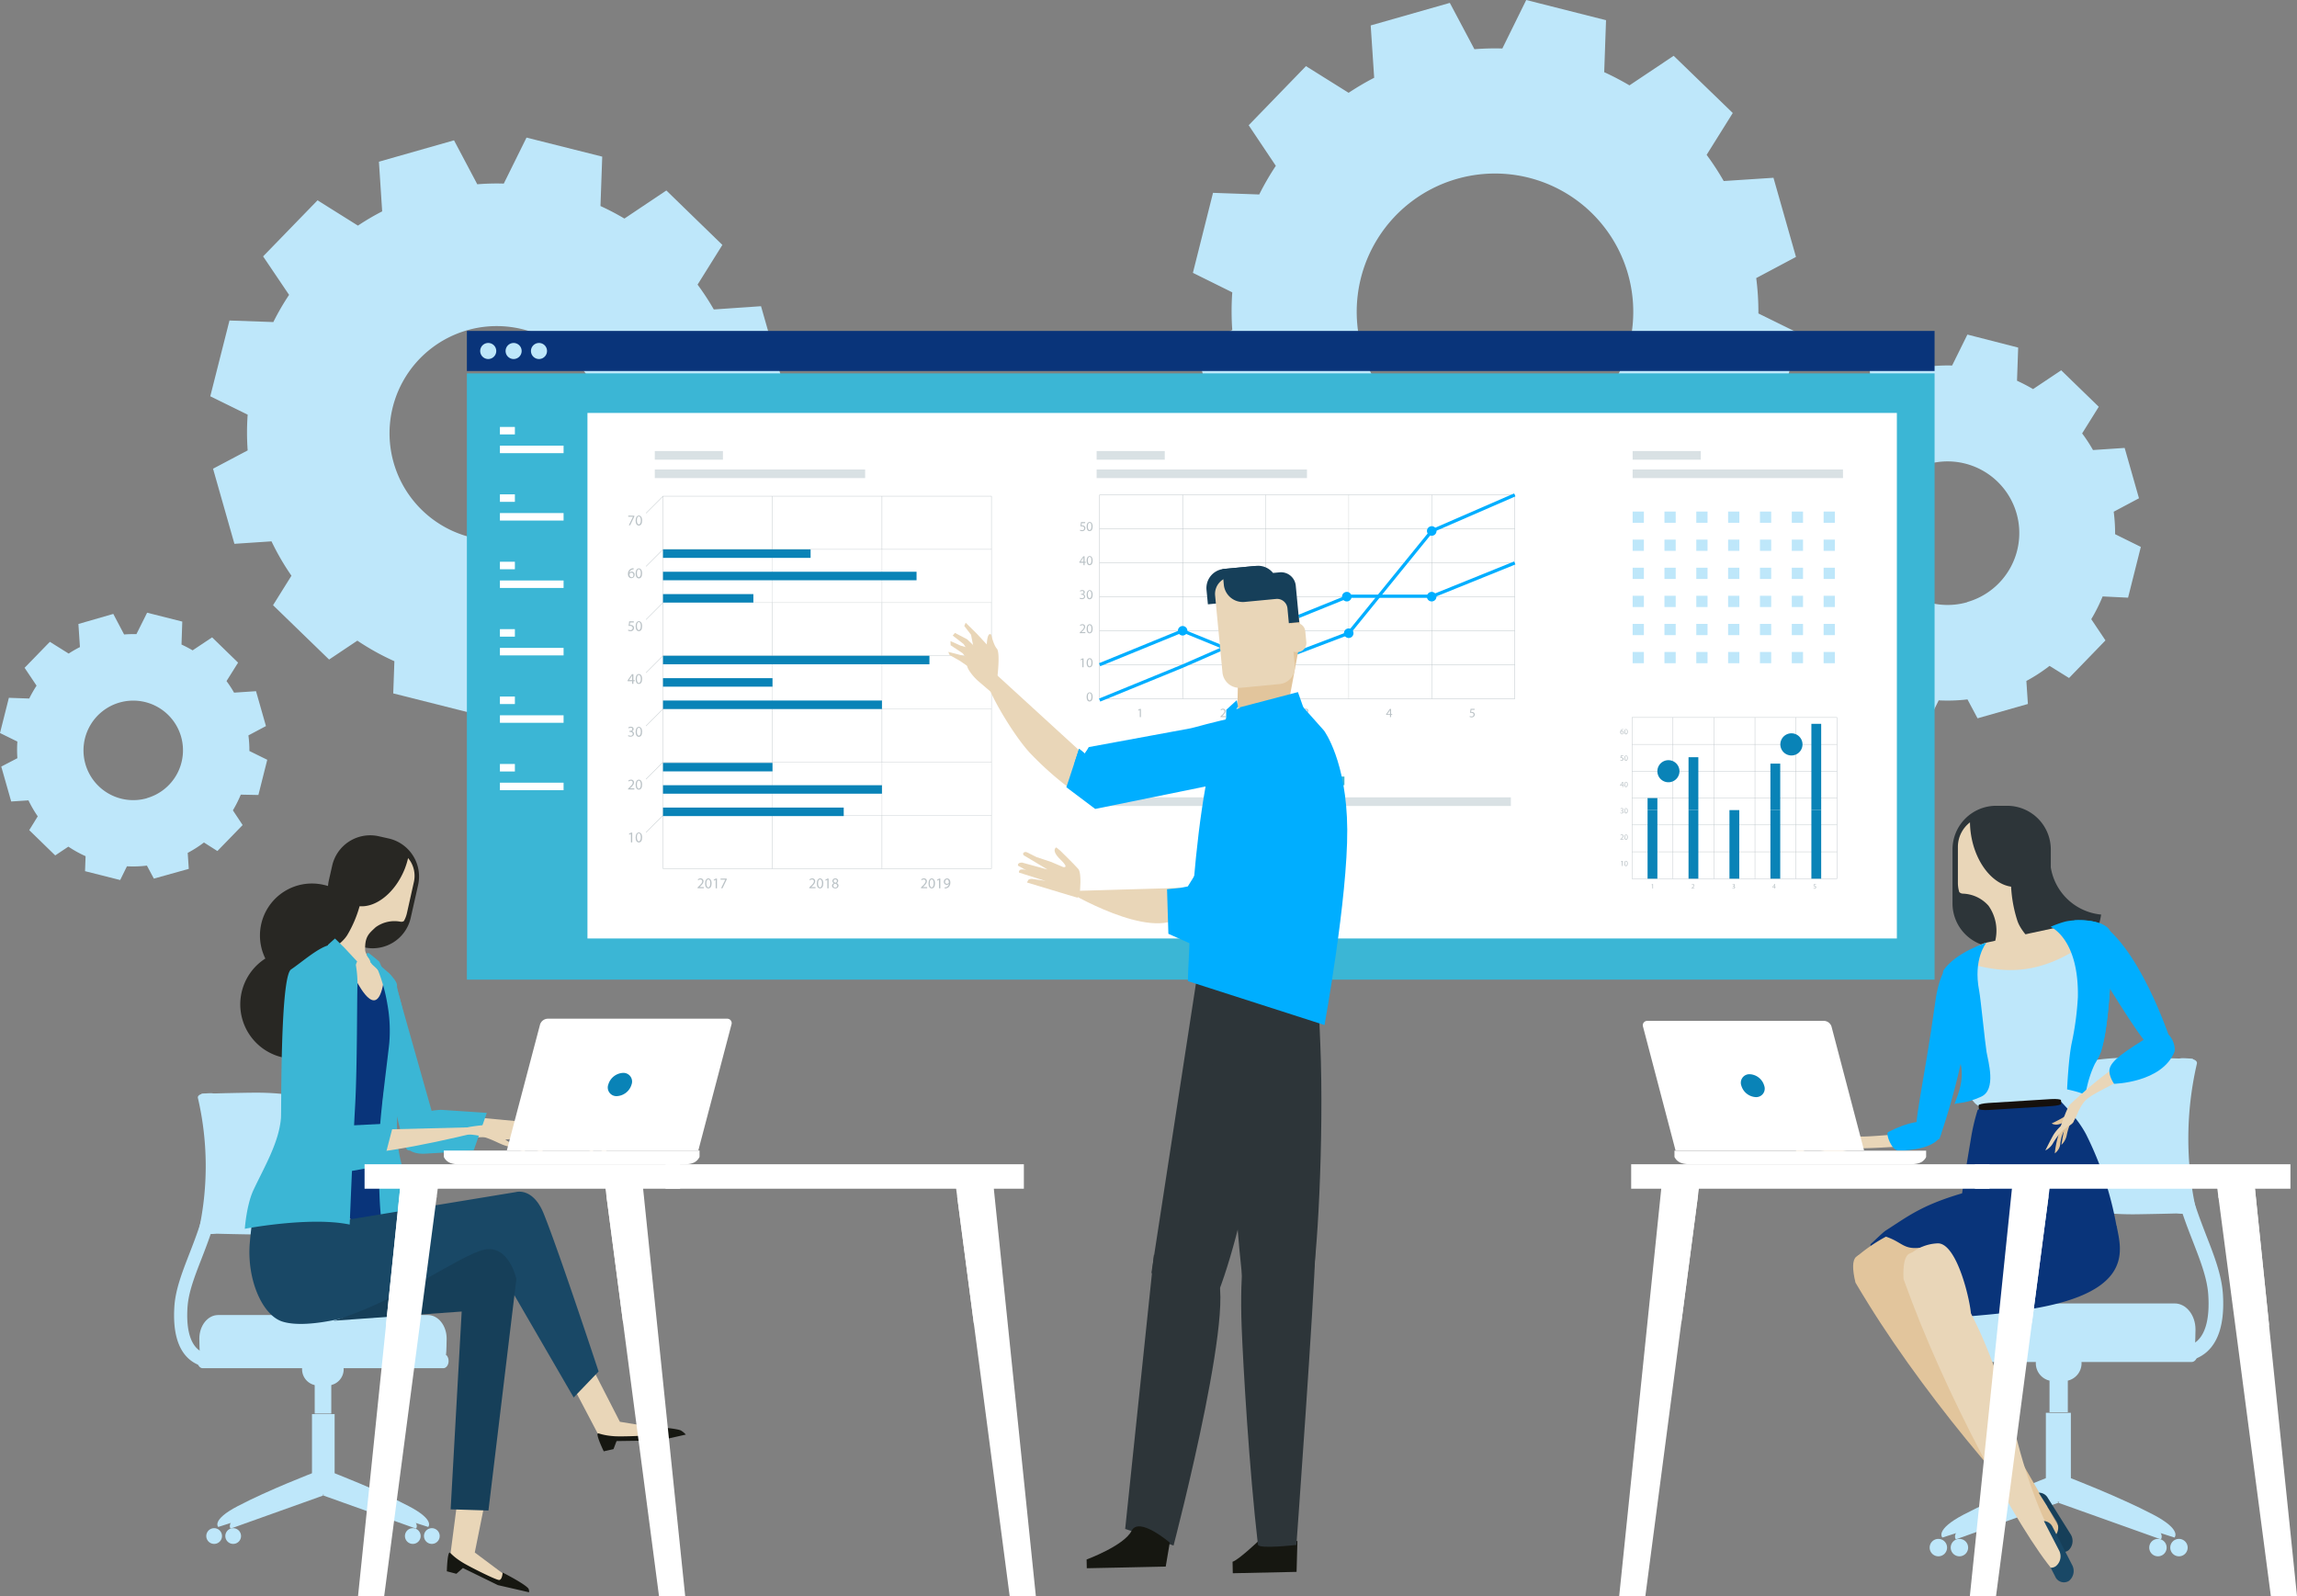 <svg xmlns="http://www.w3.org/2000/svg" viewBox="0 0 707.18 491.38"><rect x="0" y="0" width="707.18" height="491.38" fill="#808080" stroke="none"/><defs><style>.cls-1{fill:#bee7fa;}.cls-2{fill:#3bb6d5;}.cls-3{fill:#09347a;}.cls-10,.cls-4{fill:#fff;}.cls-5{fill:#d9e1e4;}.cls-6{fill:#ffc40e;}.cls-12,.cls-13,.cls-15,.cls-7,.cls-8{fill:none;stroke-miterlimit:10;}.cls-12,.cls-15,.cls-7,.cls-8{stroke:#bac2c6;}.cls-7{stroke-width:0.12px;}.cls-8{stroke-width:0.12px;}.cls-9{fill:#bac2c6;}.cls-10{opacity:0.34;}.cls-11{fill:#0983b7;}.cls-12{stroke-width:0.13px;}.cls-13{stroke:#00aeff;}.cls-14{fill:#00aeff;}.cls-15{stroke-width:0.12px;}.cls-16{fill:#e9d6b8;}.cls-17{fill:#2d3539;}.cls-18{fill:#e2c59c;}.cls-19{fill:#163f59;}.cls-20{fill:#15100c;}.cls-21{fill:#194866;}.cls-22{fill:#282723;}.cls-23{fill:#161711;}</style></defs><title>Product management</title><g id="Layer_2" data-name="Layer 2"><g id="Layer_1-2" data-name="Layer 1"><path class="cls-1" d="M655.17,184l3.93-15.63-7.92-3.91a52.16,52.16,0,0,0-.43-6.92l7.78-4.14-4.41-15.5-9.75.65a47.89,47.89,0,0,0-3.34-5.12l5.12-8.2L634.58,114l-8.66,5.79q-2.4-1.41-4.94-2.58l.36-10.2L605.71,103,601,112.53a52.72,52.72,0,0,0-5.47.14l-4.82-9.06L575.25,108l.68,10.25a51.6,51.6,0,0,0-5,2.94L562.57,116l-11.21,11.57,5.31,7.95a52.1,52.1,0,0,0-3.25,5.61l-9-.32-3.94,15.63,7.72,3.8a50.48,50.48,0,0,0,0,7.38L541,171.39l4.42,15.51,7.65-.51a51.33,51.33,0,0,0,4.12,7.1l-3.8,6.08L565,210.79l5.83-3.91a51.83,51.83,0,0,0,7.64,4.25l-.23,6.64,15.63,3.94,3-6.1a51.62,51.62,0,0,0,8.86-.29l3.1,5.82,15.5-4.41-.47-7.09A51.57,51.57,0,0,0,631,205l6,3.73,11.21-11.58-4.37-6.53a52.31,52.31,0,0,0,3.5-7Zm-49.52,1.4a22.1,22.1,0,1,1,15.2-27.3A22.09,22.09,0,0,1,605.65,185.35Z"/><path class="cls-1" d="M590.24,131.24a34.17,34.17,0,1,0,42.21,23.5A34.16,34.16,0,0,0,590.24,131.24ZM607,190.14a27.08,27.08,0,1,1,18.63-33.45A27.08,27.08,0,0,1,607,190.14Z"/><path class="cls-1" d="M79.55,244.75l2.73-10.84-5.5-2.71a35.35,35.35,0,0,0-.3-4.8l5.4-2.87-3.06-10.74-6.76.45a34,34,0,0,0-2.32-3.56L73.3,204l-8-7.78-6,4a37.05,37.05,0,0,0-3.42-1.79l.24-7.07-10.83-2.73L42,195.23a37,37,0,0,0-3.79.1L34.88,189,24.14,192.1l.47,7.11a36.26,36.26,0,0,0-3.47,2l-5.79-3.62-7.78,8,3.69,5.5A36.79,36.79,0,0,0,9,215.05l-6.27-.22L0,225.67l5.35,2.63a36.44,36.44,0,0,0,0,5.12L.39,236l3.06,10.75,5.31-.35a36.29,36.29,0,0,0,2.86,4.92L9,255.57l8,7.78,4.05-2.7a35.58,35.58,0,0,0,5.3,2.94l-.17,4.61L37,270.93l2.08-4.23a35.28,35.28,0,0,0,6.15-.21l2.14,4,10.75-3-.33-4.92a36.13,36.13,0,0,0,5-3.2L66.93,262l7.77-8-3-4.53a36.37,36.37,0,0,0,2.43-4.83Zm-34.34,1a15.32,15.32,0,1,1,10.55-18.93A15.32,15.32,0,0,1,45.21,245.72Z"/><path class="cls-1" d="M34.53,208.2A23.69,23.69,0,1,0,63.8,224.5,23.7,23.7,0,0,0,34.53,208.2ZM46.16,249a18.77,18.77,0,1,1,12.91-23.19A18.77,18.77,0,0,1,46.16,249Z"/><path class="cls-1" d="M235.86,163l5.87-23.32-11.82-5.82a76.61,76.61,0,0,0-.64-10.33l11.61-6.17L234.3,94.27l-14.54,1a77.13,77.13,0,0,0-5-7.64l7.64-12.23L205.15,58.64l-12.91,8.65a77,77,0,0,0-7.37-3.86l.54-15.21L162.1,42.36l-7,14.16a74.37,74.37,0,0,0-8.16.21L139.78,43.2l-23.12,6.58,1,15.29a76.78,76.78,0,0,0-7.46,4.39L97.76,61.67,81,78.93,89,90.78a76.51,76.51,0,0,0-4.85,8.37l-13.5-.48L64.74,122l11.51,5.66a74.77,74.77,0,0,0,0,11L65.59,144.3l6.58,23.12,11.42-.76a76.21,76.21,0,0,0,6.14,10.58l-5.67,9.08,17.26,16.73,8.7-5.82a75.92,75.92,0,0,0,11.4,6.33l-.35,9.91,23.31,5.87,4.48-9.1a75.07,75.07,0,0,0,13.21-.44l4.62,8.7,23.12-6.58-.7-10.59a77.06,77.06,0,0,0,10.7-6.87l8.9,5.56,16.73-17.26L218.91,173a77.21,77.21,0,0,0,5.23-10.4ZM162,165.12a33,33,0,1,1,22.68-40.72A33,33,0,0,1,162,165.12Z"/><path class="cls-1" d="M139,84.41a51,51,0,1,0,63,35.06A51,51,0,0,0,139,84.41Zm25,87.85a40.38,40.38,0,1,1,27.78-49.89A40.37,40.37,0,0,1,164,172.26Z"/><path class="cls-1" d="M547.64,127.2l6.18-24.57L541.36,96.5a81.63,81.63,0,0,0-.67-10.89l12.24-6.51L546,54.73l-15.32,1a82.62,82.62,0,0,0-5.26-8.06l8.05-12.88L515.27,17.18l-13.61,9.1a84.29,84.29,0,0,0-7.77-4.06l.56-16L469.88,0l-7.35,14.93a79.86,79.86,0,0,0-8.6.22L446.36.89,422,7.83l1.07,16.11a84.13,84.13,0,0,0-7.87,4.63l-13.13-8.21-17.64,18.2,8.36,12.49a83.18,83.18,0,0,0-5.11,8.82l-14.23-.5L367.26,84l12.12,6a81.62,81.62,0,0,0,0,11.6l-11.2,6,6.94,24.37,12-.8a80.34,80.34,0,0,0,6.47,11.16l-6,9.56,18.19,17.64,9.17-6.14a81.47,81.47,0,0,0,12,6.68l-.36,10.45,24.57,6.18,4.71-9.58a80.52,80.52,0,0,0,13.94-.47l4.87,9.15,24.37-6.93-.74-11.15a80.43,80.43,0,0,0,11.29-7.25l9.38,5.87L536.65,148l-6.88-10.28a81.57,81.57,0,0,0,5.52-11Zm-75.73,9.74a42.57,42.57,0,1,1,29.3-52.59A42.56,42.56,0,0,1,471.91,136.94Z"/><path class="cls-1" d="M443.52,37.19a61.15,61.15,0,1,0,75.55,42.07A61.15,61.15,0,0,0,443.52,37.19Zm30,105.41a48.45,48.45,0,1,1,33.34-59.86A48.45,48.45,0,0,1,473.53,142.6Z"/><rect class="cls-2" x="143.74" y="114.95" width="451.86" height="186.64"/><rect class="cls-3" x="143.74" y="101.88" width="451.86" height="12.34"/><path class="cls-1" d="M152.78,108.05a2.47,2.47,0,1,1-2.47-2.46A2.46,2.46,0,0,1,152.78,108.05Z"/><path class="cls-1" d="M160.6,108.05a2.47,2.47,0,1,1-2.47-2.46A2.47,2.47,0,0,1,160.6,108.05Z"/><path class="cls-1" d="M168.41,108.05a2.47,2.47,0,1,1-2.47-2.46A2.46,2.46,0,0,1,168.41,108.05Z"/><rect class="cls-4" x="180.86" y="127.13" width="403.13" height="161.79"/><rect class="cls-5" x="201.59" y="144.53" width="64.76" height="2.66"/><rect class="cls-5" x="201.59" y="138.86" width="20.98" height="2.66"/><rect class="cls-5" x="337.62" y="144.53" width="64.76" height="2.66"/><rect class="cls-6" x="337.62" y="239.07" width="3.27" height="2.66"/><rect class="cls-5" x="337.62" y="245.47" width="54.51" height="2.66"/><rect class="cls-2" x="410.64" y="239.07" width="3.27" height="2.66"/><rect class="cls-5" x="410.64" y="245.47" width="54.51" height="2.66"/><rect class="cls-5" x="337.62" y="138.86" width="20.98" height="2.66"/><rect class="cls-5" x="502.64" y="144.53" width="64.76" height="2.66"/><rect class="cls-5" x="502.64" y="138.86" width="20.98" height="2.66"/><rect class="cls-7" x="204.12" y="152.76" width="101.12" height="114.64"/><line class="cls-8" x1="204.12" y1="251.03" x2="305.24" y2="251.03"/><line class="cls-8" x1="204.12" y1="234.65" x2="305.24" y2="234.65"/><line class="cls-8" x1="204.12" y1="218.27" x2="305.24" y2="218.27"/><line class="cls-8" x1="204.12" y1="201.89" x2="305.24" y2="201.89"/><line class="cls-8" x1="204.12" y1="185.52" x2="305.24" y2="185.52"/><line class="cls-8" x1="204.12" y1="169.14" x2="305.24" y2="169.14"/><line class="cls-8" x1="271.53" y1="152.76" x2="271.53" y2="267.4"/><line class="cls-8" x1="237.83" y1="152.76" x2="237.83" y2="267.4"/><line class="cls-8" x1="204.12" y1="152.76" x2="198.89" y2="157.99"/><line class="cls-8" x1="204.12" y1="169.14" x2="198.89" y2="174.37"/><line class="cls-8" x1="204.12" y1="185.52" x2="198.89" y2="190.75"/><line class="cls-8" x1="204.12" y1="201.89" x2="198.89" y2="207.12"/><line class="cls-8" x1="204.12" y1="218.27" x2="198.89" y2="223.5"/><line class="cls-8" x1="204.12" y1="234.65" x2="198.89" y2="239.88"/><line class="cls-8" x1="204.12" y1="251.03" x2="198.89" y2="256.26"/><path class="cls-9" d="M194.24,256.71h0l-.51.28-.08-.31.65-.34h.34v3h-.39Z"/><path class="cls-9" d="M197.69,257.79c0,1-.38,1.57-1,1.57s-1-.55-1-1.53.43-1.54,1-1.54S197.69,256.84,197.69,257.79Zm-1.61,0c0,.77.23,1.21.6,1.21s.61-.48.61-1.24-.19-1.21-.61-1.21S196.08,257,196.08,257.84Z"/><path class="cls-9" d="M193.37,243.05v-.25l.31-.3c.76-.73,1.11-1.11,1.11-1.56a.53.53,0,0,0-.59-.58,1,1,0,0,0-.63.25l-.13-.28a1.28,1.28,0,0,1,.84-.3.84.84,0,0,1,.91.86c0,.55-.39,1-1,1.6l-.24.22h1.34v.34Z"/><path class="cls-9" d="M197.69,241.53c0,1-.38,1.57-1,1.57s-1-.55-1-1.53.43-1.54,1-1.54S197.69,240.58,197.69,241.53Zm-1.61.05c0,.77.23,1.21.6,1.21s.61-.48.61-1.24-.19-1.21-.61-1.21S196.08,240.77,196.08,241.58Z"/><path class="cls-9" d="M193.47,226.33a1.33,1.33,0,0,0,.65.18c.52,0,.68-.33.68-.57,0-.42-.38-.6-.77-.6h-.23V225H194c.29,0,.66-.15.66-.5s-.15-.45-.52-.45a1.12,1.12,0,0,0-.6.2l-.1-.3a1.48,1.48,0,0,1,.78-.22c.58,0,.85.34.85.7a.74.74,0,0,1-.55.7h0a.79.79,0,0,1,.66.77c0,.47-.37.89-1.08.89a1.52,1.52,0,0,1-.77-.2Z"/><path class="cls-9" d="M197.69,225.27c0,1-.38,1.57-1,1.57s-1-.55-1-1.53.43-1.54,1-1.54S197.69,224.32,197.69,225.27Zm-1.61,0c0,.77.23,1.21.6,1.21s.61-.48.61-1.24-.19-1.21-.61-1.21S196.08,224.51,196.08,225.32Z"/><path class="cls-9" d="M194.61,210.53v-.81h-1.38v-.27l1.33-1.89H195v1.84h.42v.32H195v.81Zm0-1.13v-1c0-.16,0-.31,0-.47h0c-.09.18-.16.31-.24.44l-.73,1h1Z"/><path class="cls-9" d="M197.69,209c0,1-.38,1.57-1,1.57s-1-.55-1-1.53.43-1.54,1-1.54S197.69,208.06,197.69,209Zm-1.61.05c0,.77.23,1.21.6,1.21s.61-.48.61-1.24-.19-1.21-.61-1.21S196.08,208.25,196.08,209.06Z"/><path class="cls-9" d="M195.14,191.63H194l-.12.77.25,0a1.27,1.27,0,0,1,.64.16.85.85,0,0,1,.42.76,1,1,0,0,1-1.1,1,1.35,1.35,0,0,1-.74-.19l.1-.3a1.34,1.34,0,0,0,.63.16.66.66,0,0,0,.71-.64c0-.39-.27-.66-.86-.66a3.88,3.88,0,0,0-.41,0l.19-1.42h1.42Z"/><path class="cls-9" d="M197.69,192.75c0,1-.38,1.57-1,1.57s-1-.55-1-1.53.43-1.55,1-1.55S197.69,191.8,197.69,192.75Zm-1.61,0c0,.78.23,1.22.6,1.22s.61-.48.61-1.24-.19-1.21-.61-1.21S196.08,192,196.08,192.79Z"/><path class="cls-9" d="M195.06,175.32a1.1,1.1,0,0,0-.3,0,1.2,1.2,0,0,0-1,1h0a.91.91,0,0,1,1.62.62,1,1,0,0,1-1,1.05c-.64,0-1.05-.5-1.05-1.27a1.87,1.87,0,0,1,.5-1.34,1.85,1.85,0,0,1,1.24-.46ZM195,177a.6.6,0,0,0-.61-.68.67.67,0,0,0-.58.37.29.29,0,0,0,0,.17c0,.49.23.85.65.85S195,177.46,195,177Z"/><path class="cls-9" d="M197.69,176.49c0,1-.38,1.57-1,1.57s-1-.55-1-1.53.43-1.55,1-1.55S197.69,175.54,197.69,176.49Zm-1.61,0c0,.78.23,1.21.6,1.21s.61-.48.61-1.23-.19-1.22-.61-1.22S196.08,175.72,196.08,176.53Z"/><path class="cls-9" d="M195.3,158.77V159l-1.3,2.71h-.41l1.29-2.63h-1.46v-.34Z"/><path class="cls-9" d="M197.69,160.23c0,1-.38,1.57-1,1.57s-1-.55-1-1.53.43-1.55,1-1.55S197.69,159.28,197.69,160.23Zm-1.61,0c0,.78.23,1.21.6,1.21s.61-.48.61-1.23-.19-1.22-.61-1.22S196.08,159.46,196.08,160.27Z"/><path class="cls-9" d="M214.76,273.45v-.24l.32-.31c.76-.72,1.1-1.11,1.1-1.55a.53.53,0,0,0-.59-.59,1,1,0,0,0-.63.26l-.12-.29a1.29,1.29,0,0,1,.84-.3.84.84,0,0,1,.91.86c0,.55-.4,1-1,1.6l-.24.22h1.34v.33Z"/><path class="cls-9" d="M219.08,271.93c0,1-.37,1.57-1,1.57s-1-.54-1-1.52.43-1.55,1-1.55S219.08,271,219.08,271.93Zm-1.61.05c0,.77.24,1.21.6,1.21s.61-.48.61-1.24-.19-1.21-.6-1.21S217.47,271.17,217.47,272Z"/><path class="cls-9" d="M220.33,270.86h0l-.52.27-.08-.3.65-.35h.35v3h-.39Z"/><path class="cls-9" d="M223.73,270.48v.27l-1.29,2.7H222l1.29-2.63h-1.45v-.34Z"/><path class="cls-9" d="M249.15,273.45v-.24l.31-.31c.76-.72,1.11-1.11,1.11-1.55a.54.54,0,0,0-.59-.59,1,1,0,0,0-.63.26l-.13-.29a1.34,1.34,0,0,1,.84-.3.84.84,0,0,1,.91.86c0,.55-.39,1-1,1.6l-.24.22h1.34v.33Z"/><path class="cls-9" d="M253.47,271.93c0,1-.37,1.57-1,1.57s-1-.54-1-1.52.43-1.55,1-1.55S253.47,271,253.47,271.93Zm-1.61.05c0,.77.23,1.21.6,1.21s.61-.48.61-1.24-.19-1.21-.61-1.21S251.86,271.17,251.86,272Z"/><path class="cls-9" d="M254.71,270.86h0l-.52.27-.08-.3.65-.35h.34v3h-.39Z"/><path class="cls-9" d="M256.15,272.7a.86.86,0,0,1,.59-.8h0a.74.74,0,0,1-.47-.67.82.82,0,0,1,.91-.79.77.77,0,0,1,.87.73.78.78,0,0,1-.49.7h0a.83.83,0,0,1,.6.77.91.91,0,0,1-1,.86C256.53,273.5,256.15,273.13,256.15,272.7Zm1.6,0c0-.36-.25-.54-.65-.65a.65.65,0,0,0-.54.61.56.56,0,0,0,.6.57A.53.53,0,0,0,257.75,272.68Zm-1.1-1.49c0,.3.22.46.56.55a.57.57,0,0,0,.45-.54.46.46,0,0,0-.5-.48A.47.47,0,0,0,256.65,271.19Z"/><path class="cls-9" d="M283.54,273.45v-.24l.31-.31c.76-.72,1.1-1.11,1.11-1.55a.54.54,0,0,0-.59-.59,1,1,0,0,0-.63.26l-.13-.29a1.31,1.31,0,0,1,.84-.3.84.84,0,0,1,.91.86c0,.55-.4,1-1,1.6l-.24.22h1.33v.33Z"/><path class="cls-9" d="M287.86,271.93c0,1-.38,1.57-1,1.57s-1-.54-1-1.52.43-1.55,1-1.55S287.86,271,287.86,271.93Zm-1.62.05c0,.77.24,1.21.61,1.21s.6-.48.6-1.24-.18-1.21-.6-1.21S286.24,271.17,286.24,272Z"/><path class="cls-9" d="M289.1,270.86h0l-.51.27-.08-.3.65-.35h.34v3h-.39Z"/><path class="cls-9" d="M290.81,273.17a1.85,1.85,0,0,0,.32,0,1.19,1.19,0,0,0,.62-.29,1.33,1.33,0,0,0,.4-.79h0a.89.89,0,0,1-1.57-.59,1,1,0,0,1,1-1.06c.61,0,1,.49,1,1.25a1.9,1.9,0,0,1-.51,1.4,1.53,1.53,0,0,1-.86.4,2.7,2.7,0,0,1-.37,0Zm.14-1.71a.57.57,0,0,0,.57.63.67.67,0,0,0,.59-.31.3.3,0,0,0,0-.15c0-.5-.19-.89-.61-.89A.64.64,0,0,0,291,271.46Z"/><rect class="cls-10" x="204.12" y="169.14" width="101.12" height="16.38"/><rect class="cls-10" x="204.12" y="201.89" width="101.12" height="16.38"/><rect class="cls-10" x="204.12" y="234.65" width="101.12" height="16.38"/><rect class="cls-11" x="204.12" y="169.14" width="45.44" height="2.61"/><rect class="cls-11" x="204.12" y="176.02" width="78.06" height="2.62"/><rect class="cls-11" x="204.12" y="182.9" width="27.82" height="2.61"/><rect class="cls-11" x="204.12" y="201.89" width="82.03" height="2.61"/><rect class="cls-11" x="204.12" y="208.78" width="33.71" height="2.62"/><rect class="cls-11" x="204.12" y="215.66" width="67.41" height="2.62"/><rect class="cls-11" x="204.12" y="234.86" width="33.71" height="2.62"/><rect class="cls-11" x="204.12" y="241.74" width="67.41" height="2.61"/><rect class="cls-11" x="204.12" y="248.62" width="55.64" height="2.62"/><rect class="cls-1" x="502.64" y="157.49" width="3.46" height="3.46"/><rect class="cls-1" x="512.44" y="157.49" width="3.46" height="3.46"/><rect class="cls-1" x="522.24" y="157.49" width="3.46" height="3.46"/><rect class="cls-1" x="532.04" y="157.49" width="3.46" height="3.46"/><rect class="cls-1" x="541.84" y="157.49" width="3.46" height="3.46"/><rect class="cls-1" x="551.64" y="157.49" width="3.46" height="3.46"/><rect class="cls-1" x="561.44" y="157.49" width="3.46" height="3.46"/><rect class="cls-1" x="502.64" y="166.13" width="3.46" height="3.46"/><rect class="cls-1" x="512.44" y="166.13" width="3.46" height="3.46"/><rect class="cls-1" x="522.24" y="166.13" width="3.46" height="3.46"/><rect class="cls-1" x="532.04" y="166.13" width="3.46" height="3.46"/><rect class="cls-1" x="541.84" y="166.13" width="3.46" height="3.46"/><rect class="cls-1" x="551.64" y="166.13" width="3.46" height="3.46"/><rect class="cls-1" x="561.44" y="166.13" width="3.46" height="3.46"/><rect class="cls-1" x="502.64" y="174.78" width="3.46" height="3.46"/><rect class="cls-1" x="512.44" y="174.78" width="3.46" height="3.46"/><rect class="cls-1" x="522.24" y="174.78" width="3.46" height="3.46"/><rect class="cls-1" x="532.04" y="174.78" width="3.46" height="3.46"/><rect class="cls-1" x="541.84" y="174.78" width="3.46" height="3.46"/><rect class="cls-1" x="551.64" y="174.78" width="3.46" height="3.46"/><rect class="cls-1" x="561.44" y="174.78" width="3.46" height="3.46"/><rect class="cls-1" x="502.64" y="183.42" width="3.46" height="3.46"/><rect class="cls-1" x="512.44" y="183.42" width="3.46" height="3.46"/><rect class="cls-1" x="522.24" y="183.42" width="3.46" height="3.46"/><rect class="cls-1" x="532.04" y="183.42" width="3.46" height="3.46"/><rect class="cls-1" x="541.84" y="183.42" width="3.46" height="3.46"/><rect class="cls-1" x="551.64" y="183.42" width="3.46" height="3.46"/><rect class="cls-1" x="561.44" y="183.42" width="3.46" height="3.46"/><rect class="cls-1" x="502.64" y="192.07" width="3.46" height="3.46"/><rect class="cls-1" x="512.44" y="192.07" width="3.46" height="3.46"/><rect class="cls-1" x="522.24" y="192.07" width="3.46" height="3.46"/><rect class="cls-1" x="532.04" y="192.07" width="3.46" height="3.46"/><rect class="cls-1" x="541.84" y="192.07" width="3.46" height="3.46"/><rect class="cls-1" x="551.64" y="192.07" width="3.46" height="3.46"/><rect class="cls-1" x="561.44" y="192.07" width="3.46" height="3.46"/><rect class="cls-1" x="502.64" y="200.72" width="3.46" height="3.46"/><rect class="cls-1" x="512.44" y="200.72" width="3.46" height="3.46"/><rect class="cls-1" x="522.24" y="200.72" width="3.46" height="3.46"/><rect class="cls-1" x="532.04" y="200.72" width="3.46" height="3.46"/><rect class="cls-1" x="541.84" y="200.72" width="3.46" height="3.46"/><rect class="cls-1" x="551.64" y="200.72" width="3.46" height="3.46"/><rect class="cls-1" x="561.44" y="200.72" width="3.46" height="3.46"/><line class="cls-12" x1="440.8" y1="152.36" x2="440.8" y2="215.1"/><line class="cls-12" x1="415.23" y1="152.36" x2="415.23" y2="215.1"/><line class="cls-12" x1="389.67" y1="152.36" x2="389.67" y2="215.1"/><line class="cls-12" x1="364.1" y1="152.36" x2="364.1" y2="215.1"/><rect class="cls-10" x="389.67" y="152.36" width="51.13" height="62.74"/><rect class="cls-12" x="338.54" y="152.36" width="127.83" height="62.74"/><line class="cls-12" x1="466.36" y1="204.64" x2="338.54" y2="204.64"/><line class="cls-12" x1="338.54" y1="194.19" x2="466.36" y2="194.19"/><line class="cls-12" x1="338.54" y1="183.73" x2="466.36" y2="183.73"/><line class="cls-12" x1="338.54" y1="173.28" x2="466.36" y2="173.28"/><line class="cls-12" x1="338.54" y1="162.82" x2="466.36" y2="162.82"/><path class="cls-9" d="M336.39,214.52c0,.93-.34,1.44-.95,1.44s-.89-.5-.9-1.4.4-1.41.95-1.41S336.39,213.66,336.39,214.52Zm-1.48,0c0,.71.22,1.11.55,1.11s.56-.44.56-1.13-.17-1.11-.55-1.11S334.91,213.82,334.91,214.56Z"/><path class="cls-9" d="M333.23,203.05h0l-.48.25-.07-.28.6-.32h.31v2.72h-.36Z"/><path class="cls-9" d="M336.39,204c0,.93-.35,1.44-.95,1.44s-.89-.5-.9-1.4.4-1.41.95-1.41S336.39,203.17,336.39,204Zm-1.48.05c0,.7.22,1.11.55,1.11s.56-.44.56-1.14-.17-1.11-.55-1.11S334.91,203.33,334.91,204.08Z"/><path class="cls-9" d="M332.43,194.93v-.22l.29-.28c.7-.66,1-1,1-1.43a.49.49,0,0,0-.54-.53.94.94,0,0,0-.58.23l-.12-.26a1.2,1.2,0,0,1,.77-.27.76.76,0,0,1,.83.79c0,.5-.36.91-.93,1.46l-.22.2h1.22v.3Z"/><path class="cls-9" d="M336.39,193.54c0,.93-.35,1.44-.95,1.44s-.89-.5-.9-1.4.4-1.41.95-1.41S336.39,192.68,336.39,193.54Zm-1.48.05c0,.7.22,1.11.55,1.11s.56-.44.56-1.14-.17-1.11-.55-1.11S334.91,192.85,334.91,193.59Z"/><path class="cls-9" d="M332.52,184a1.23,1.23,0,0,0,.6.17c.48,0,.62-.3.62-.52,0-.38-.35-.55-.7-.55h-.21v-.27H333c.26,0,.6-.14.6-.46s-.13-.42-.47-.42a1,1,0,0,0-.55.19l-.09-.27a1.22,1.22,0,0,1,.71-.21c.53,0,.78.32.78.65a.68.68,0,0,1-.51.64h0a.69.69,0,0,1,.61.69c0,.44-.34.82-1,.82a1.49,1.49,0,0,1-.71-.18Z"/><path class="cls-9" d="M336.39,183.06c0,.92-.35,1.43-.95,1.43s-.89-.5-.9-1.4.4-1.41.95-1.41S336.39,182.19,336.39,183.06Zm-1.48,0c0,.7.22,1.11.55,1.11s.56-.44.56-1.14-.17-1.11-.55-1.11S334.91,182.36,334.91,183.1Z"/><path class="cls-9" d="M333.57,174v-.74h-1.26V173l1.21-1.74h.4v1.7h.38v.29h-.38V174Zm0-1V172c0-.14,0-.29,0-.43h0c-.08.16-.15.28-.22.4l-.67.93h.89Z"/><path class="cls-9" d="M336.39,172.57c0,.92-.35,1.43-.95,1.43s-.89-.5-.9-1.4.4-1.41.95-1.41S336.39,171.7,336.39,172.57Zm-1.48,0c0,.71.22,1.11.55,1.11s.56-.44.56-1.14-.17-1.11-.55-1.11S334.91,171.87,334.91,172.61Z"/><path class="cls-9" d="M334.06,161.06h-1l-.1.69h.22a1.11,1.11,0,0,1,.58.14.78.78,0,0,1,.39.7.94.94,0,0,1-1,.93,1.38,1.38,0,0,1-.68-.16l.09-.29a1.22,1.22,0,0,0,.59.16.6.6,0,0,0,.64-.59c0-.36-.24-.61-.78-.61a3.26,3.26,0,0,0-.38,0l.18-1.3h1.3Z"/><path class="cls-9" d="M336.39,162.08c0,.92-.35,1.43-.95,1.43s-.89-.5-.9-1.4.4-1.41.95-1.41S336.39,161.21,336.39,162.08Zm-1.48,0c0,.71.22,1.11.55,1.11s.56-.44.56-1.14-.17-1.11-.55-1.11S334.91,161.38,334.91,162.12Z"/><path class="cls-9" d="M350.91,218.56h0l-.45.24-.06-.27.55-.29h.3v2.54h-.34Z"/><path class="cls-9" d="M375.74,220.78v-.21l.27-.26c.65-.62.94-.95.94-1.33a.45.45,0,0,0-.5-.5.86.86,0,0,0-.54.22l-.11-.25a1.13,1.13,0,0,1,.72-.26.72.72,0,0,1,.78.74c0,.47-.34.85-.88,1.37l-.2.19h1.14v.28Z"/><path class="cls-9" d="M401.39,220.39a1.17,1.17,0,0,0,.56.16.51.51,0,0,0,.58-.5c0-.35-.33-.51-.66-.51h-.19v-.25h.19c.25,0,.57-.13.57-.43s-.13-.39-.45-.39a.94.94,0,0,0-.51.17l-.09-.25a1.21,1.21,0,0,1,.67-.2c.5,0,.73.3.73.61a.64.64,0,0,1-.47.6h0a.65.65,0,0,1,.56.65c0,.41-.31.76-.92.76a1.26,1.26,0,0,1-.67-.17Z"/><path class="cls-9" d="M427.94,220.78v-.69h-1.18v-.23l1.13-1.62h.38v1.58h.35v.27h-.35v.69Zm0-1V219c0-.13,0-.27,0-.4h0l-.21.38-.62.86h.83Z"/><path class="cls-9" d="M454,218.53h-1l-.09.65.2,0a1.12,1.12,0,0,1,.55.14.74.74,0,0,1,.37.66.88.88,0,0,1-.95.86,1.25,1.25,0,0,1-.64-.15l.09-.26a1.14,1.14,0,0,0,.54.14.57.57,0,0,0,.61-.56c0-.32-.23-.56-.74-.56a3.06,3.06,0,0,0-.35,0l.17-1.22H454Z"/><polyline class="cls-13" points="338.54 215.53 364.1 205.07 389.67 193.88 415.23 183.55 441.03 183.55 466.36 173.31"/><polyline class="cls-13" points="338.54 204.64 364.1 194.19 389.67 204.64 415.23 194.93 440.8 163.47 466.36 152.36"/><path class="cls-14" d="M442.26,163.47A1.47,1.47,0,1,1,440.8,162,1.46,1.46,0,0,1,442.26,163.47Z"/><path class="cls-14" d="M416.7,194.93a1.47,1.47,0,1,1-1.47-1.46A1.47,1.47,0,0,1,416.7,194.93Z"/><path class="cls-14" d="M391.13,204.64a1.47,1.47,0,1,1-1.46-1.46A1.47,1.47,0,0,1,391.13,204.64Z"/><path class="cls-14" d="M365.56,194.19a1.46,1.46,0,1,1-1.46-1.46A1.46,1.46,0,0,1,365.56,194.19Z"/><path class="cls-14" d="M416.11,183.68a1.47,1.47,0,1,1-1.47-1.46A1.47,1.47,0,0,1,416.11,183.68Z"/><path class="cls-14" d="M442.24,183.68a1.47,1.47,0,1,1-1.46-1.46A1.47,1.47,0,0,1,442.24,183.68Z"/><path class="cls-9" d="M499.32,265.25h0l-.27.15,0-.17.34-.18h.18v1.57h-.2Z"/><path class="cls-9" d="M501.14,265.82c0,.53-.2.83-.54.83s-.52-.29-.52-.81.22-.82.54-.82S501.14,265.32,501.14,265.82Zm-.85,0c0,.41.12.64.32.64s.32-.25.32-.65-.1-.64-.32-.64S500.29,265.41,500.29,265.84Z"/><path class="cls-9" d="M498.86,258.51v-.13l.16-.16c.4-.38.59-.59.59-.82a.28.28,0,0,0-.31-.31.56.56,0,0,0-.34.13l-.07-.15a.72.72,0,0,1,.45-.16.44.44,0,0,1,.48.46c0,.29-.21.53-.54.84l-.13.12h.71v.17Z"/><path class="cls-9" d="M501.14,257.71c0,.53-.2.83-.54.83s-.52-.29-.52-.81.22-.82.54-.82S501.14,257.21,501.14,257.71Zm-.85,0c0,.41.12.64.32.64s.32-.25.32-.65-.1-.64-.32-.64S500.29,257.3,500.29,257.73Z"/><path class="cls-9" d="M498.91,250.16a.69.69,0,0,0,.35.1.31.31,0,0,0,.35-.31c0-.22-.2-.31-.41-.31h-.11v-.16h.11c.16,0,.36-.08.36-.27s-.08-.24-.28-.24a.52.52,0,0,0-.31.11l-.06-.16a.74.74,0,0,1,.41-.12c.31,0,.45.18.45.38a.4.4,0,0,1-.29.37h0a.42.42,0,0,1,.35.41c0,.25-.19.47-.57.47a.81.81,0,0,1-.41-.11Z"/><path class="cls-9" d="M501.14,249.6c0,.53-.2.83-.54.83s-.52-.29-.52-.81.22-.82.54-.82S501.14,249.1,501.14,249.6Zm-.85,0c0,.41.12.64.32.64s.32-.25.32-.65-.1-.64-.32-.64S500.29,249.19,500.29,249.62Z"/><path class="cls-9" d="M499.51,242.29v-.43h-.73v-.14l.71-1h.23v1h.22v.17h-.22v.43Zm0-.6v-.52c0-.08,0-.17,0-.25h0a1.26,1.26,0,0,1-.13.23l-.38.54h.51Z"/><path class="cls-9" d="M501.14,241.49c0,.53-.2.83-.54.83s-.52-.29-.52-.81.22-.82.54-.82S501.14,241,501.14,241.49Zm-.85,0c0,.41.12.64.32.64s.32-.25.32-.66-.1-.64-.32-.64S500.29,241.08,500.29,241.51Z"/><path class="cls-9" d="M499.8,232.78h-.6l-.07.41h.13a.63.63,0,0,1,.34.08.45.45,0,0,1,.23.41.55.55,0,0,1-.59.53.74.74,0,0,1-.39-.09l0-.16a.89.89,0,0,0,.34.08.34.34,0,0,0,.37-.34c0-.2-.14-.35-.45-.35l-.22,0,.1-.76h.76Z"/><path class="cls-9" d="M501.14,233.37c0,.54-.2.83-.54.83s-.52-.28-.52-.8.22-.82.54-.82S501.14,232.87,501.14,233.37Zm-.85,0c0,.41.12.64.32.64s.32-.25.32-.66-.1-.64-.32-.64S500.29,233,500.29,233.4Z"/><path class="cls-9" d="M499.75,224.64h-.16a.63.63,0,0,0-.54.56h0a.48.48,0,0,1,.38-.18.47.47,0,0,1,.48.51.52.52,0,0,1-.52.55c-.34,0-.56-.26-.56-.67a1,1,0,0,1,.27-.71.81.81,0,0,1,.5-.23h.15Zm-.06.91a.32.32,0,0,0-.32-.36.36.36,0,0,0-.31.19.3.3,0,0,0,0,.1c0,.26.12.45.35.45S499.69,225.78,499.69,225.55Z"/><path class="cls-9" d="M501.14,225.26c0,.54-.2.83-.54.83s-.52-.29-.52-.81.22-.81.54-.81S501.14,224.76,501.14,225.26Zm-.85,0c0,.41.12.64.32.64s.32-.26.32-.66-.1-.64-.32-.64S500.29,224.86,500.29,225.29Z"/><path class="cls-9" d="M508.7,272.36h0l-.24.13,0-.14.3-.17h.16v1.38h-.18Z"/><path class="cls-9" d="M520.78,273.56v-.11l.15-.14c.35-.34.51-.52.51-.73a.23.23,0,0,0-.27-.26.46.46,0,0,0-.29.11l-.06-.13a.59.59,0,0,1,.39-.14.38.38,0,0,1,.42.4c0,.26-.18.46-.48.74l-.11.1h.62v.15Z"/><path class="cls-9" d="M533.31,273.35a.71.71,0,0,0,.31.09.27.27,0,0,0,.31-.27c0-.2-.17-.28-.35-.28h-.11v-.14h.11c.13,0,.3-.07.3-.23s-.07-.21-.24-.21a.48.48,0,0,0-.27.09l0-.13a.59.59,0,0,1,.36-.11c.27,0,.39.16.39.33a.33.33,0,0,1-.25.32h0a.36.36,0,0,1,.31.35c0,.22-.18.42-.51.42a.67.67,0,0,1-.36-.1Z"/><path class="cls-9" d="M546.33,273.56v-.37h-.64v-.13l.62-.88h.2V273h.19v.15h-.19v.37Zm0-.52v-.46c0-.07,0-.14,0-.22h0l-.11.21-.34.47h.45Z"/><path class="cls-9" d="M559.07,272.34h-.53l0,.36h.11a.63.63,0,0,1,.3.07.41.41,0,0,1,.19.36.47.47,0,0,1-.51.47.66.66,0,0,1-.34-.09l0-.14a.68.68,0,0,0,.3.08.31.31,0,0,0,.32-.3c0-.18-.12-.31-.39-.31l-.19,0,.09-.67h.66Z"/><rect class="cls-15" x="502.44" y="220.89" width="63.1" height="49.62"/><line class="cls-15" x1="502.44" y1="262.24" x2="565.54" y2="262.24"/><line class="cls-15" x1="502.44" y1="253.97" x2="565.54" y2="253.97"/><line class="cls-15" x1="502.44" y1="245.7" x2="565.54" y2="245.7"/><line class="cls-15" x1="502.44" y1="237.43" x2="565.54" y2="237.43"/><line class="cls-15" x1="502.44" y1="229.16" x2="565.54" y2="229.16"/><line class="cls-15" x1="552.92" y1="220.89" x2="552.92" y2="270.51"/><line class="cls-15" x1="540.3" y1="220.89" x2="540.3" y2="270.51"/><line class="cls-15" x1="527.68" y1="220.89" x2="527.68" y2="270.51"/><line class="cls-15" x1="515.06" y1="220.89" x2="515.06" y2="270.51"/><rect class="cls-11" x="507.24" y="249.4" width="3.02" height="21.11"/><rect class="cls-11" x="519.85" y="249.4" width="3.02" height="21.11"/><rect class="cls-11" x="532.45" y="249.4" width="3.02" height="21.11"/><rect class="cls-11" x="545.06" y="249.4" width="3.02" height="21.11"/><rect class="cls-11" x="557.67" y="249.4" width="3.02" height="21.11"/><rect class="cls-11" x="507.24" y="245.7" width="3.02" height="3.7"/><rect class="cls-11" x="519.85" y="233.12" width="3.02" height="16.28"/><rect class="cls-11" x="545.06" y="235.09" width="3.02" height="14.31"/><rect class="cls-11" x="557.67" y="222.84" width="3.02" height="26.56"/><path class="cls-11" d="M517.06,237.43a3.4,3.4,0,1,1-3.4-3.4A3.4,3.4,0,0,1,517.06,237.43Z"/><path class="cls-11" d="M513,238.41v-.59h-1v-.19l1-1.38h.32v1.34h.3v.23h-.3v.59Zm0-.82v-.72c0-.11,0-.23,0-.34h0a3,3,0,0,1-.18.32l-.53.74H513Z"/><path class="cls-11" d="M515.1,236.49h-.82l-.08.56h.17a.91.91,0,0,1,.47.11.63.63,0,0,1,.31.56.76.76,0,0,1-.81.74,1.18,1.18,0,0,1-.54-.13l.08-.23a.88.88,0,0,0,.46.12.48.48,0,0,0,.51-.47c0-.28-.19-.48-.62-.48a2.16,2.16,0,0,0-.3,0l.14-1h1Z"/><line class="cls-11" x1="517.06" y1="237.43" x2="519.85" y2="237.43"/><path class="cls-11" d="M554.94,229.16a3.41,3.41,0,1,1-3.41-3.4A3.41,3.41,0,0,1,554.94,229.16Z"/><path class="cls-11" d="M551.27,228.22h-.83l-.08.56h.18a.9.9,0,0,1,.46.11.63.63,0,0,1,.31.56.75.75,0,0,1-.8.74,1.12,1.12,0,0,1-.54-.13l.07-.23a.91.91,0,0,0,.46.12.48.48,0,0,0,.52-.47c0-.28-.19-.48-.63-.48a2.16,2.16,0,0,0-.3,0l.14-1h1Z"/><path class="cls-11" d="M551.66,229.59a.62.62,0,0,1,.43-.58h0a.53.53,0,0,1-.34-.48.61.61,0,0,1,.67-.58.56.56,0,0,1,.63.53.55.55,0,0,1-.36.51h0a.61.61,0,0,1,.44.56.66.66,0,0,1-.74.63C551.93,230.18,551.66,229.91,551.66,229.59Zm1.16,0c0-.26-.18-.39-.47-.47a.46.46,0,0,0-.39.44.4.4,0,0,0,.43.42A.4.4,0,0,0,552.82,229.58Zm-.8-1.08c0,.21.16.33.41.4a.43.43,0,0,0,.33-.4.34.34,0,0,0-.37-.35A.34.34,0,0,0,552,228.5Z"/><line class="cls-11" x1="554.94" y1="229.16" x2="557.72" y2="229.16"/><rect class="cls-4" x="153.91" y="131.44" width="4.61" height="2.3"/><rect class="cls-4" x="153.91" y="137.2" width="19.6" height="2.31"/><rect class="cls-4" x="153.91" y="152.19" width="4.61" height="2.31"/><rect class="cls-4" x="153.91" y="157.95" width="19.6" height="2.31"/><rect class="cls-4" x="153.91" y="172.94" width="4.61" height="2.31"/><rect class="cls-4" x="153.91" y="178.71" width="19.6" height="2.3"/><rect class="cls-4" x="153.91" y="193.69" width="4.61" height="2.31"/><rect class="cls-4" x="153.91" y="199.46" width="19.6" height="2.31"/><rect class="cls-4" x="153.91" y="214.44" width="4.61" height="2.31"/><rect class="cls-4" x="153.91" y="220.21" width="19.6" height="2.31"/><rect class="cls-4" x="153.91" y="235.2" width="4.61" height="2.31"/><rect class="cls-4" x="153.91" y="240.96" width="19.6" height="2.31"/><path class="cls-1" d="M671.52,419.11a11.78,11.78,0,0,0,7.79-2.82c3.92-3.4,5.62-9.46,5.05-18-.39-5.77-2.65-11.61-5.06-17.79-4-10.4-8.63-22.18-6.23-37.77l-4.45-.68c-2.58,16.78,2.44,29.7,6.48,40.08,2.37,6.11,4.42,11.38,4.76,16.45.47,6.93-.73,11.87-3.46,14.28a7.47,7.47,0,0,1-6,1.67l-.9,4.42A11.63,11.63,0,0,0,671.52,419.11Z"/><path class="cls-1" d="M637,454.86l-4.39,6.69,36.85,11.8s2.46-2.35-6.58-7.08C652.33,460.76,637,454.86,637,454.86Z"/><path class="cls-1" d="M630.43,454.86l4.39,6.69L598,473.35s-2.46-2.35,6.58-7.08C615.08,460.76,630.43,454.86,630.43,454.86Z"/><rect class="cls-1" x="629.86" y="434.95" width="7.7" height="27.41"/><path class="cls-1" d="M637.47,456.27l-3.75,6.38,31.54,11.26s2.11-2.24-5.63-6.76A246.7,246.7,0,0,0,637.47,456.27Z"/><path class="cls-1" d="M629.94,456.27l3.76,6.38-31.55,11.26s-2.1-2.24,5.63-6.76C616.8,461.9,629.94,456.27,629.94,456.27Z"/><path class="cls-1" d="M661.69,476.45a2.68,2.68,0,1,0,2.67-2.68A2.67,2.67,0,0,0,661.69,476.45Z"/><path class="cls-1" d="M600.57,476.45a2.68,2.68,0,1,0,2.68-2.68A2.67,2.67,0,0,0,600.57,476.45Z"/><path class="cls-1" d="M668.16,476.45a2.68,2.68,0,1,0,2.68-2.68A2.67,2.67,0,0,0,668.16,476.45Z"/><path class="cls-1" d="M594.09,476.45a2.68,2.68,0,1,0,2.68-2.68A2.67,2.67,0,0,0,594.09,476.45Z"/><rect class="cls-1" x="630.99" y="424.91" width="5.63" height="9.86"/><path class="cls-1" d="M626.77,419.7a5.49,5.49,0,0,0,5.49,5.49h3.09a5.49,5.49,0,0,0,5.5-5.49h0a5.49,5.49,0,0,0-5.5-5.49h-3.09a5.48,5.48,0,0,0-5.49,5.49Z"/><path class="cls-1" d="M592,414.68c-.14-.65-.22-4.7-.22-5.4,0-4.44,2.87-8,6.41-8h71.34c3.53,0,6.4,3.59,6.4,8,0,.7-.08,4.75-.21,5.4Z"/><path class="cls-1" d="M676.54,416.85c0,1.36-.8,2.46-1.78,2.46H592.85c-1,0-1.78-1.1-1.78-2.46h0c0-1.36.8-2.46,1.78-2.46h81.91c1,0,1.78,1.1,1.78,2.46Z"/><path class="cls-1" d="M672.54,373.48c-1.76.13-12.94.33-14.87.35-12.24.15-22.78-2.15-23.37-5.16a104.79,104.79,0,0,1-.32-37.91c.53-3,11.23-5.31,23.73-5.16,2,0,13.38.23,15.17.36A102.44,102.44,0,0,0,672.54,373.48Z"/><path class="cls-1" d="M674.22,326c1.38,0,2.33.67,2.14,1.46A102.3,102.3,0,0,0,676,372c.17.79-.78,1.44-2.12,1.45h0c-1.34,0-2.58-.61-2.75-1.4a102.64,102.64,0,0,1,.29-44.74c.19-.79,1.45-1.41,2.82-1.4Z"/><path class="cls-1" d="M674.77,373.46a27.91,27.91,0,0,1-3.21.21,6.43,6.43,0,0,1-5.94-5.28,102.56,102.56,0,0,1,.17-37.34,6.57,6.57,0,0,1,6.09-5.28,31.48,31.48,0,0,1,3.27.22A102.5,102.5,0,0,0,674.77,373.46Z"/><path class="cls-16" d="M550.48,357.53l2.76-3.63,3-2.25,5.85-1.55s6.39-.88,8.92-.34,12.11-.63,13.32-.49,2.11,3.61,2.11,3.61-8.82.59-12.9.62-9.87,2.08-11.47,2.14a17.77,17.77,0,0,1-3.35-.18c-1-.15-1-.47-.17-.65,1.32-.28,3.14-.66,3.83-.73,1.12-.12.39-1.32.39-1.32s-5.88.69-7.32,1.51a9.27,9.27,0,0,0-2.46,2.07A5.08,5.08,0,0,1,550.48,357.53Z"/><path class="cls-17" d="M601.12,278.12a13.45,13.45,0,0,0,13.45,13.45l3.36-6.39c7.43,0,13.45-11.19,13.45-18.61v-5.05a13.45,13.45,0,0,0-13.45-13.45h-3.36a13.45,13.45,0,0,0-13.45,13.45Z"/><path class="cls-17" d="M629.22,261.32a19.29,19.29,0,0,1,2.17.14,17.36,17.36,0,0,0,15.48,20.1,17.85,17.85,0,1,1-17.65-20.24Z"/><path class="cls-16" d="M606.5,253.18a26.08,26.08,0,0,0,.32,3.79c1.36,8.63,6.61,15.19,12.34,16a41,41,0,0,0,1.91,10.42c1.07,3.4,5.06,7,5.06,7,1,6-19.55,14.89-19.07,13.91s5.55-8.07,7.2-14.59a13.27,13.27,0,0,0-2.06-10.87,11,11,0,0,0-7.86-3.72,1.55,1.55,0,0,1-1.14-.5,9.65,9.65,0,0,1-.42-2.81V260.72A9.5,9.5,0,0,1,606.5,253.18Z"/><path class="cls-3" d="M651.7,377.66a1.33,1.33,0,0,0,0-.19l-.11-.15a103.66,103.66,0,0,0-9.29-28c-3.16-6.09-9.52-11.87-12.32-14.78-7.23,3.94-14.38,2.11-21.14,7.22a63.81,63.81,0,0,0-2.1,9.1c-1,5.9-1.91,11.39-2.67,16.52-12.46,3.66-16.65,7.07-23.37,11.37-.86.47-3.94,3.57-4.84,4.31.51,9.41,1.81,15.86,6.44,23.4.82,1.34,9.93.78,18-.55,3.74-.61,15.92-1.37,17.21-1.88C657.93,399.74,653.14,385.22,651.7,377.66Z"/><path class="cls-18" d="M575.14,401.29c-1.34-2.15-2.63-4.29-3.89-6.41-1-4.13-1-6.92.2-7.95,4.5-3.87,22.07,5.2,43.91,50.85,1.09,2.29,22.67,39,21.83,38.48C626.84,469.9,594.89,433.24,575.14,401.29Z"/><path class="cls-19" d="M637.46,472.29l-7-11.15a3.16,3.16,0,0,0-2.81-1.6l5.36,8.58a3.91,3.91,0,0,1-.57,5,2.61,2.61,0,0,1-1.52.58l1.6,2.56a2.9,2.9,0,0,0,4.33,1A3.9,3.9,0,0,0,637.46,472.29Z"/><path class="cls-16" d="M611.44,324.55l-10.36-14.28c-3.78-5.85,4-18.69,10.49-20.07L640.49,284c4.09-.51,10.63,5.34,9.17,12.3L641.86,319Z"/><path class="cls-14" d="M605.73,297.72c3.78,18.29-8.64,52.91-8.64,52.91s-5.75,2.88-6.86-.19c-1.41-3.89,2-16.08,5.59-42C598,292.43,605.09,294.66,605.73,297.72Z"/><path class="cls-14" d="M647.22,284.64c13,9.34,21.95,38.41,21.95,38.41s-1.84,3.18-4.41,1.89c-3.25-1.64-8.34-9.37-19.63-27.77C638.14,285.78,645,283.07,647.22,284.64Z"/><path class="cls-1" d="M636.49,333c0,2.64-2.79,6.89-4.78,6.85l-21.26,1.09c-2,0-4.94-3.75-4.9-6.38l.19-8.86c0-2.63,1.7-4.73,3.7-4.69l25.09-6c2,0,3.58,2.21,3.53,4.84Z"/><path class="cls-20" d="M609.25,341.38c0,.29,1.41.44,3.11.34l19.23-1.2c1.7-.1,3.06-.43,3-.72l-.07-1.09c0-.29-1.41-.44-3.1-.34l-19.23,1.2c-1.7.11-3.06.43-3.05.72Z"/><path class="cls-1" d="M643.28,294a15.4,15.4,0,0,0-1.37-3.48c-17.86,12.67-30.51,7.29-39.62,5.14-.09.54-.15,1.1-.19,1.67-.33,6.3.12,12.61-.15,18.91-.24,5,6.81,9.39,10.2,9.53,12.62.55,15.49-.21,27.63-3.49,3.25-.88,9.3-6.18,8-10.78Q645.49,302.77,643.28,294Z"/><path class="cls-14" d="M611.57,290.2s-9.56,3-13.29,8.63c-.47.7,1.27,11.74,1.27,11.74s3.36,11.72,4.28,18.08-3.12,12.4-1.87,11.16c.25-.25,3.24,0,8-2.19s2.12-10.9,1.65-13.7-1.82-16.53-2.27-18.82C607.37,295.1,611.57,290.2,611.57,290.2Z"/><path class="cls-14" d="M650.1,293.12s1-5.28-1.16-7.38c-3.21-3.08-10.94-2.67-13.44-1.93a31.28,31.28,0,0,0-4.19,1.53s8.74,3.53,8.41,21.63a90.57,90.57,0,0,1-1.91,14.21c-1,4.81-1.41,14.2-1.41,14.2s5.22,1.08,5.46,1.84.56-5.58,4.12-11.63S650.1,293.12,650.1,293.12Z"/><path class="cls-14" d="M638.57,283.34c4.87,4.05,7.81,7.51,7.07,28.55-.12,3.41.06,9.68-.62,15.51.29-.61.61-1.21,1-1.81,3.56-6.06,4.12-32.47,4.12-32.47s1-5.28-1.16-7.38S641.93,283.11,638.57,283.34Z"/><path class="cls-18" d="M580.63,380.72a50.82,50.82,0,0,0-8.91,6.08c4.87,2.36,7.19,8.19,12.88,10.34,3.61-1.95,12.36-14.16,9.59-13.54C585.86,385.48,586.55,382.72,580.63,380.72Z"/><path class="cls-16" d="M596.35,382.79a13.94,13.94,0,0,0-8.76,3.75c4.87,2.35,7.19,8.18,12.87,10.34,4.22,2.86,6.37,11.07,6.37,8.24C606.83,401.36,602.56,382.23,596.35,382.79Z"/><path class="cls-16" d="M588.64,400.76q-1.35-3.54-2.6-7c-.2-4.24.34-7,1.7-7.76,5.15-3,20.69,9.29,33.48,58.25.37,1.42,3.87,15.12,9.28,26,1.07,2.15,2.36,1.73,3,3.5,1.86,5.48,1,12.31.8,12.1C625.3,477.59,602,435.88,588.64,400.76Z"/><path class="cls-21" d="M637.93,481.76l-6-11.67a3.19,3.19,0,0,0-2.68-1.83l4.65,9a3.9,3.9,0,0,1-1,4.93,2.56,2.56,0,0,1-1.56.45l1.39,2.69a2.91,2.91,0,0,0,4.23,1.37A3.9,3.9,0,0,0,637.93,481.76Z"/><path class="cls-18" d="M638.5,343.69s-2.32,1.7-2.78,3.07c-.32,1-1.07,5.7-1.07,5.7a5.66,5.66,0,0,0,1.66-3.08A18.8,18.8,0,0,1,638.5,343.69Z"/><path class="cls-18" d="M637,346.58c-1.55.92-2.33,2.87-2.69,5.38a4.12,4.12,0,0,1-1.7,3.12,28.34,28.34,0,0,1,1-5.2c.26-1,.57-2.05.9-3C635.51,343.57,641,344.21,637,346.58Z"/><path class="cls-18" d="M638.06,340.41a10.47,10.47,0,0,1-2.53,3.41,42.72,42.72,0,0,1-3.88,2.05c2.28,1.37,5.17-1.51,6.75-1.91S639.41,337.42,638.06,340.41Z"/><path class="cls-16" d="M652.1,332.86c-4.1,2.41-8.91,4.32-10.58,6.53-2.37,3.14-2.21,5.8-4.57,7.19a8.87,8.87,0,0,0-.71.54c-.63.49-1.43.93-1.66,1.16s-.94,1.12-.81.67c1.15-3.94,2.81-8.23,3.52-8.92,1.46-1.43,9.86-9,13.56-11.11C655,326.49,657.65,329.62,652.1,332.86Z"/><path class="cls-16" d="M636.77,346.22s-.5-.84-1.18-.48a13.78,13.78,0,0,0-3.19,3.32c-.58.82-2.7,5.12-2.7,5.12a5.62,5.62,0,0,0,2.49-2.45A24.33,24.33,0,0,1,636.77,346.22Z"/><path class="cls-16" d="M656.56,324.12a40.88,40.88,0,0,1,1.73,4.77c-10.81,6.21-20.26,11-20.26,11Z"/><path class="cls-14" d="M669.43,323.86c-3.88,9.5-18.57,9.8-18.57,9.8s-1.84-2.58-1.37-4.61c.6-2.56,4.28-5.15,13.12-10.56C668.08,315.14,670.08,322.27,669.43,323.86Z"/><path class="cls-14" d="M581.28,348.53c-.83.57,1.24,5.8,3.12,5.64l1.45,0s12.53-.18,11.83-6.62C597.68,347.59,594.44,341.79,581.28,348.53Z"/><path class="cls-4" d="M593,356.18l0-.06,0-1.87H515.52v1.87s0,0,0,.06l.19.35c1,1.62,2.79,1.91,4.83,1.91H588c2,0,3.83-.29,4.83-1.91Z"/><path class="cls-4" d="M574.32,356.5a.08.08,0,0,0,0,.05l.19.28a3.11,3.11,0,0,0,1.13.95h11.78c2,0,3.69-.23,4.65-1.54l.19-.29,0-.05,0-.92H574.32Z"/><rect class="cls-4" x="525.15" y="354.68" width="38.71" height="1.32"/><path class="cls-4" d="M573.89,354.18l-10-38.07a2.51,2.51,0,0,0-2.29-1.82H507.19a1.36,1.36,0,0,0-1.34,1.82l10,38.07Z"/><path class="cls-11" d="M543.15,334.24a2.62,2.62,0,0,1-2.59,3.52,4.92,4.92,0,0,1-4.45-3.52,2.63,2.63,0,0,1,2.59-3.53A4.89,4.89,0,0,1,543.15,334.24Z"/><polygon class="cls-4" points="506.56 491.38 498.5 491.38 511.8 362.61 523.48 362.61 506.56 491.38"/><polygon class="cls-4" points="522.7 368.55 517.58 407.54 511.5 365.52 511.8 362.61 522.01 362.61 522.7 368.55"/><polygon class="cls-4" points="614.52 491.38 606.46 491.38 619.76 362.61 631.44 362.61 614.52 491.38"/><polygon class="cls-4" points="630.66 368.55 625.54 407.54 619.46 365.52 619.76 362.61 629.97 362.61 630.66 368.55"/><polygon class="cls-4" points="699.13 491.38 707.18 491.38 693.89 362.61 682.21 362.61 699.13 491.38"/><polygon class="cls-4" points="682.98 368.55 698.62 408.29 694.19 365.52 693.89 362.61 683.68 362.61 682.98 368.55"/><rect class="cls-4" x="608.01" y="358.43" width="97.15" height="7.53"/><rect class="cls-4" x="502.19" y="358.43" width="110.32" height="7.53"/><path class="cls-1" d="M65.31,421a10.61,10.61,0,0,1-7.05-2.55c-3.55-3.08-5.08-8.56-4.57-16.29.35-5.22,2.41-10.5,4.58-16.1,3.66-9.41,7.81-20.07,5.64-34.17l4-.62c2.33,15.18-2.22,26.87-5.87,36.27-2.15,5.52-4,10.29-4.31,14.89-.42,6.26.67,10.73,3.14,12.91a6.78,6.78,0,0,0,5.39,1.52l.81,4A9.06,9.06,0,0,1,65.31,421Z"/><path class="cls-1" d="M96.57,453.36l4,6.05L67.19,470.09s-2.22-2.13,6-6.41C82.67,458.7,96.57,453.36,96.57,453.36Z"/><path class="cls-1" d="M102.49,453.36l-4,6.05,33.34,10.68s2.23-2.13-6-6.41C116.38,458.7,102.49,453.36,102.49,453.36Z"/><rect class="cls-1" x="96.05" y="435.35" width="6.97" height="24.81"/><path class="cls-1" d="M96.12,454.63l3.4,5.78L71,470.6s-1.91-2,5.09-6.12C84.23,459.73,96.12,454.63,96.12,454.63Z"/><path class="cls-1" d="M102.93,454.63l-3.39,5.78,28.54,10.19s1.91-2-5.1-6.12C114.83,459.73,102.93,454.63,102.93,454.63Z"/><path class="cls-1" d="M74.21,472.9a2.42,2.42,0,1,1-2.42-2.43A2.43,2.43,0,0,1,74.21,472.9Z"/><path class="cls-1" d="M129.51,472.9a2.42,2.42,0,1,1-2.42-2.43A2.42,2.42,0,0,1,129.51,472.9Z"/><path class="cls-1" d="M68.35,472.9a2.42,2.42,0,1,1-2.42-2.43A2.43,2.43,0,0,1,68.35,472.9Z"/><path class="cls-1" d="M135.37,472.9a2.42,2.42,0,1,1-2.42-2.43A2.42,2.42,0,0,1,135.37,472.9Z"/><rect class="cls-1" x="96.89" y="426.26" width="5.1" height="8.92"/><path class="cls-1" d="M105.81,421.54a5,5,0,0,1-5,5H98a5,5,0,0,1-5-5h0a5,5,0,0,1,5-5h2.8a5,5,0,0,1,5,5Z"/><path class="cls-1" d="M137.32,417c.12-.59.19-4.26.19-4.89,0-4-2.59-7.26-5.79-7.26H67.16c-3.2,0-5.79,3.25-5.79,7.26,0,.63.07,4.3.19,4.89Z"/><path class="cls-1" d="M60.77,419c0,1.22.72,2.22,1.61,2.22H136.5c.89,0,1.61-1,1.61-2.22h0c0-1.23-.72-2.23-1.61-2.23H62.38c-.89,0-1.61,1-1.61,2.23Z"/><path class="cls-1" d="M64.39,379.72c1.59.12,11.71.3,13.45.32,11.08.14,20.62-1.94,21.15-4.67a94.67,94.67,0,0,0,.29-34.31c-.48-2.72-10.16-4.8-21.47-4.66-1.78,0-12.11.2-13.73.32A92.85,92.85,0,0,1,64.39,379.72Z"/><path class="cls-1" d="M62.87,336.72c-1.24,0-2.11.6-1.94,1.31a92.67,92.67,0,0,1,.35,40.39c-.16.71.7,1.3,1.91,1.31h0c1.22,0,2.34-.55,2.49-1.27A92.77,92.77,0,0,0,65.42,338c-.17-.71-1.31-1.28-2.55-1.26Z"/><path class="cls-1" d="M62.37,379.7a27.32,27.32,0,0,0,2.91.2,5.82,5.82,0,0,0,5.37-4.79,93.1,93.1,0,0,0-.15-33.78A5.94,5.94,0,0,0,65,336.55a28.46,28.46,0,0,0-3,.2A92.64,92.64,0,0,1,62.37,379.7Z"/><path class="cls-16" d="M129.54,347.4s.08,2.82,13.76,2.83,33.78-3.35,33.78-3.35l-31.57-3S133.39,343.33,129.54,347.4Z"/><path class="cls-16" d="M166.31,347.87c6.5.21,9.19,3.56,11.74,4.65a48,48,0,0,1,5.08,2.69c-1.37-2.83-3.46-3-4.49-3.9s-.76-.48,1.56-.58c1.32-.05,3.56,2.34,5.19,3.68a5.3,5.3,0,0,0,2.31,1.28,28.91,28.91,0,0,0-3.7-4.36,33.92,33.92,0,0,0-6.41-4.7c-1.38-.58-5.72-.87-8.84-.56C165.24,346.43,161.63,347.73,166.31,347.87Z"/><path class="cls-16" d="M177.23,346.75s4.94,1.42,5.8,2.11c.59.47,3.05,3.23,3.05,3.23a6.5,6.5,0,0,1-2.9-1.41A56.27,56.27,0,0,0,177.23,346.75Z"/><path class="cls-2" d="M135.74,341.67s-12.62.35-12,7.85c.34,4.26,3.17,5.83,7,5.66,7.09-.33,15.13-1.09,15.13-1.09l4-11.48Z"/><path class="cls-2" d="M133.06,342.61l-11-38.86s-1.62-5.69-4.66-4.74c-4.37,1.38-2.39,6.06-2.1,8.8.58,5.6,0,8,3.5,21.56,2.17,8.37,4,18,5.92,23.49,1.35,3.8,4.05-1.48,7.91-2.85C139.82,347.45,133.06,342.61,133.06,342.61Z"/><path class="cls-22" d="M111.71,291.2A16,16,0,1,1,99.5,272.38,15.87,15.87,0,0,1,111.71,291.2Z"/><path class="cls-22" d="M126.46,282.51a12,12,0,0,1-14.39,9.13l-1.69-6.24a12.06,12.06,0,0,1-9.13-14.4l1-4.41a12,12,0,0,1,14.4-9.13l2.94.66a12,12,0,0,1,9.12,14.4Z"/><path class="cls-16" d="M125.64,264.17a24.86,24.86,0,0,1-1,3.25c-2.88,7.28-8.75,12-13.93,11.57a36.42,36.42,0,0,1-3.71,8.74c-1.6,2.77-5.79,5.13-5.79,5.13-2,5.09,18.32,22.12,19.19,21.67,1.84-.94-1.47-13.17-4.8-17-1.56-1.78-3.15-3.87-3.18-5.07-.12-4.19,1.21-5.09,3.23-7a9.88,9.88,0,0,1,7.61-1.71,1.38,1.38,0,0,0,1.09-.21,8.78,8.78,0,0,0,.92-2.38l2.17-9.7A8.52,8.52,0,0,0,125.64,264.17Z"/><path class="cls-3" d="M104.54,372.35s5.21,4.72,6.68,5.14c2,.56,7.45-1.81,7.45-1.81s-1.51-24.49-1-34.19S120.56,329,120.3,326c-.42-4.8,3.47-7.24,2.32-10.89s-4-16.78-4.23-15c-1.69,15.52-7.64,3.55-8.83,1.68C108.9,300.79,104.54,372.35,104.54,372.35Z"/><path class="cls-2" d="M115.43,296s6.9,5.06,6.8,7.39,3.57,9.25,2.09,19.63c-1.7,11.85-2.33,19.81-2,27.37s3.83,14.11,4,23.42c.1,7.29-1.58,7.94-1.58,7.94a6.06,6.06,0,0,1-5.92-1.3c-2.7-2.49-2.22-27.45-1.81-33.73s2.37-21.07,2.82-25.4a45.54,45.54,0,0,0-.56-12.13,51.16,51.16,0,0,0-2.9-10.52c-.13-.34-1.93-1.77-2-2C113.81,295.48,114.86,295.34,115.43,296Z"/><path class="cls-2" d="M113.59,293.44s-1.43-.3-.21,1.34a3.38,3.38,0,0,1,.71,1.69s.62-.65,1.55.29,2.19,1.9,2.19,1.9a23.54,23.54,0,0,0-1.06-2.61C116.07,295.42,113.59,293.44,113.59,293.44Z"/><path class="cls-22" d="M107.14,312.52a16.75,16.75,0,1,1-12.75-19.66A16.58,16.58,0,0,1,107.14,312.52Z"/><polygon class="cls-16" points="141.59 456.12 138.46 480.12 151.99 486.33 159.5 487.92 146.17 477.96 150.53 456.3 141.59 456.12"/><path class="cls-23" d="M137.57,483.74l2.94.77,2-1.78L153.29,488l9.58,2.2a1.77,1.77,0,0,0-.2-1.16c-1.2-1.52-7.92-4.91-7.92-4.91s-.11,2.23-1.06,2.29-9.24-4.14-11.15-5.31c-3.3-2-3.92-3.27-4.17-3.11C137.7,478.39,137.57,483.74,137.57,483.74Z"/><polygon class="cls-16" points="174.25 422.73 185 443.18 199.87 442.45 207.26 440.4 190.84 437.71 181.88 420.23 174.25 422.73"/><path class="cls-23" d="M185.88,446.81l3-.68.94-2.48,13.33-.19,8-1.81a6.63,6.63,0,0,0-1.56-1.28c-1.77-.71-8.06-1.08-8.06-1.08s.66,1.74-.16,2.24-10,.79-12.22.63c-3.86-.26-5-1.09-5.13-.84C183.53,442,185.88,446.81,185.88,446.81Z"/><path class="cls-21" d="M95.7,361.54l8,3.48,3.49,10.47L158.8,367s5.26-1.62,8.61,6.68c4.76,11.81,16.88,48.55,16.88,48.55l-7.67,8-24.07-41.51S103.24,411.87,87,406.88c-6.24-1.92-11-12.94-10.11-24.07a141.22,141.22,0,0,1,2.44-16.74Z"/><path class="cls-19" d="M102.68,406.61l39.46-2.84-3.4,60.89,11.64.37,8.6-71.31s-2.32-10.61-9.86-9S123.35,400.28,102.68,406.61Z"/><path class="cls-2" d="M107.66,377s1-24.78,1.67-36.53.57-34.42.73-37.25a35,35,0,0,0-.62-6.81s-3.57-6.09-7.55-5.56c-3.5.47-8.9,5.34-12.28,7.6s-2.94,43.63-3.11,45.71c-.59,7.53-5.08,15-8.46,22.19-2.17,4.63-2.67,11.95-2.67,11.95S95.47,374.44,107.66,377Z"/><polygon class="cls-2" points="103.13 288.93 105.96 291.71 109.95 295.99 107.93 300.79 100.9 290.93 103.13 288.93"/><path class="cls-16" d="M97.73,353.66s.43,3,16.65,1.23S154,346.83,154,346.83l-37.78.94S101.81,348.76,97.73,353.66Z"/><path class="cls-16" d="M141.38,349.32c7.74-.63,11.32,2.62,14.47,3.46a55.9,55.9,0,0,1,6.33,2.23c-2-2.87-4.45-2.75-5.78-3.62s-1-.41,1.78-.82c1.56-.24,4.5,2.05,6.59,3.28a6.54,6.54,0,0,0,2.89,1.07,31.45,31.45,0,0,0-4.91-4.21,39.88,39.88,0,0,0-8.16-4.22c-1.69-.45-6.88-.19-10.53.56C139.94,347.9,135.8,349.78,141.38,349.32Z"/><path class="cls-16" d="M154.19,346.67s6,.88,7.12,1.51c.76.43,4,3.07,4,3.07a8.1,8.1,0,0,1-3.6-1.13C160.35,349.13,154.19,346.67,154.19,346.67Z"/><path class="cls-2" d="M104.39,346.66l-1.8-38.34s-2.07-8-5.08-9.87c-3.57-2.19-8.49,1.87-8.49,1.87s-2.51,6-.82,34.25c1.13,18.9,2.87,28.69,11.83,27.31,8.37-1.29,17.82-3.16,17.82-3.16l3.35-12.9Z"/><path class="cls-4" d="M136.64,356.18l0-.06,0-1.9h78.73v1.9a.11.11,0,0,1,0,.06l-.21.36c-1,1.64-2.82,1.94-4.9,1.94H141.75c-2.08,0-3.9-.3-4.91-1.94Z"/><path class="cls-4" d="M155.61,356.5a.11.11,0,0,1,0,.06l-.2.28a3.15,3.15,0,0,1-1.15,1h-12c-2,0-3.74-.24-4.72-1.57l-.19-.29,0-.05,0-.94h18.24Z"/><rect class="cls-4" x="166.24" y="354.66" width="39.34" height="1.34"/><path class="cls-4" d="M156.05,354.15l10.2-38.68a2.57,2.57,0,0,1,2.34-1.85h55.24a1.37,1.37,0,0,1,1.35,1.85L215,354.15Z"/><path class="cls-11" d="M187.28,333.88a2.66,2.66,0,0,0,2.63,3.58,5,5,0,0,0,4.53-3.58,2.67,2.67,0,0,0-2.64-3.58A5,5,0,0,0,187.28,333.88Z"/><polygon class="cls-4" points="310.85 491.38 318.91 491.38 305.62 362.61 293.93 362.61 310.85 491.38"/><polygon class="cls-4" points="294.71 368.55 299.83 407.54 305.91 365.52 305.62 362.61 295.4 362.61 294.71 368.55"/><polygon class="cls-4" points="202.89 491.38 210.95 491.38 197.65 362.61 185.97 362.61 202.89 491.38"/><polygon class="cls-4" points="186.75 368.55 191.87 407.54 197.95 365.52 197.65 362.61 187.44 362.61 186.75 368.55"/><polygon class="cls-4" points="118.28 491.38 110.23 491.38 123.52 362.61 135.21 362.61 118.28 491.38"/><polygon class="cls-4" points="134.43 368.55 118.79 408.29 123.22 365.52 123.52 362.61 133.74 362.61 134.43 368.55"/><rect class="cls-4" x="112.24" y="358.43" width="97.15" height="7.53"/><rect class="cls-4" x="204.9" y="358.43" width="110.32" height="7.53"/><path class="cls-16" d="M332.85,231.54l-27.76-25.39s-1.84,2.23-1.15,4.27C305.85,216,312.66,227,317,231.71a98.86,98.86,0,0,0,13,11.51Z"/><path class="cls-16" d="M305.06,213l-3.51-3a15.89,15.89,0,0,1-3.18-3.57c-1.44-2.23-.62-4.39,1.25-6.17a6.81,6.81,0,0,1,3.28-2s3,1.34,2.64,4,2.33,8.65,1.3,9.08A4.72,4.72,0,0,0,305.06,213Z"/><polygon class="cls-16" points="304.2 198.83 300.71 195.07 297.31 191.72 296.87 192.7 298.95 195.42 300.07 201.09 301.44 200.34 304.2 198.83"/><polygon class="cls-16" points="297.75 196.81 294 194.85 293.32 195.67 296.67 198.28 299.1 202.09 301.44 200.34 297.75 196.81"/><polygon class="cls-16" points="292.62 197.37 295.7 198.75 297.88 199.38 299.37 201.37 297.98 203.36 296.43 201.16 292.68 198.66 292.62 197.37"/><polygon class="cls-16" points="291.94 200.69 297.83 202.2 298.8 203.69 297.92 205.1 295.53 203.45 292.36 201.66 291.94 200.69"/><path class="cls-16" d="M308.59,212.93a6.18,6.18,0,0,1-1.49-4.83s.86-7.2-.19-8.39-1.72-4.27-1.72-4.27-.91-1.15-1.29,1.77a12,12,0,0,0,.11,3.61s-1.95,3.93-1.8,5.2c.3,2.63,5,7.25,5,7.25S308.83,213.17,308.59,212.93Z"/><path class="cls-14" d="M366.07,224.31,335.2,230,334,232l-1.79-1.47-3.91,11.83,8.88,6.68,42-8.55s9.18-4.3,12.3-16.32C393.78,215.5,368.63,224,366.07,224.31Z"/><path class="cls-14" d="M335.05,244.09s-.44-8.51-.51-13L334,232l-1.79-1.47-1.32,4.1-1,6.1,2.23,1.29.72-1.72Z"/><path class="cls-18" d="M381,215.92c-.09,3.92,1.65,7.52,3.83,7.92l6.27.66c2.22.06,4.67-3.09,5.41-6.95q1.79-9.56,3.57-19.1c.75-3.82.06-11.71-3-14.35a8.36,8.36,0,0,0-9.59-1c-3.57,1.94-5.9,9.51-6,13.39Q381.2,206.2,381,215.92Z"/><path class="cls-16" d="M363.33,273.35l-34.79,1s25.77,15.52,35.14,7.69S363.33,273.35,363.33,273.35Z"/><path class="cls-23" d="M379.47,480.8l.07,3.54,19.64-.42.26-9.5-11.85-.14S381.32,480.26,379.47,480.8Z"/><path class="cls-17" d="M394,313.93s-8.93,58.41-19,84.18c-8.91,22.83-20.49-6.38-20.49-6.38l15.08-98L397.76,291S399.72,291.65,394,313.93Z"/><path class="cls-17" d="M375.46,296.11l-2.68,37.6,5,2.77s4,55.69,5,58.49c5.64,16,19.15,6,20.91.63s4-45.29,2.79-74.32l-1.24-29Z"/><path class="cls-17" d="M383.61,380s-2.05,10-1.33,28.75c.47,11.89,2.29,43.38,5,66.79.16,1.43,11.85.09,11.85.09s5.52-76.28,5.83-91C405,380.13,392.75,369.28,383.61,380Z"/><path class="cls-14" d="M379.83,218.44l18.38-4.11,9.43,10.61s7,9.37,7.14,30.43-7,60.2-7,60.2l-42.07-13.52S367.68,228,379.83,218.44Z"/><path class="cls-14" d="M402.48,224.14s8.12,4.18,4.22,16.25c-6.64,20.57-20.5,37.52-23.11,40.91s-11.72,11.61-17.8,8.89l-6.08-2.71-.41-13.72,4-.41,2.39-.45s8.42-13.36,15.46-26.38S402.48,224.14,402.48,224.14Z"/><polygon class="cls-14" points="381.62 217.78 384.77 226.66 401.33 217.99 399.6 213.07 381.62 217.78"/><polygon class="cls-14" points="380.77 215.56 381.15 217.55 377.44 222.95 377.53 218.52 380.77 215.56"/><path class="cls-17" d="M359.17,390.32s3.31,1,13.75,1.15-11.62,84.35-11.62,84.35l-14.89-5.12,8.85-84.48Z"/><path class="cls-23" d="M360.14,474.92l-1.25,7.37-7.48.16-7,.15-9.82.2-.06-2.69s11.6-4.29,13.85-8.83S360.14,474.92,360.14,474.92Z"/><path class="cls-19" d="M386.82,178.7l-.43-4.46-1.84.18-4.86.46-2.93.28a5.91,5.91,0,0,0-5.31,6.43l.43,4.46,1.84-.18,4.87-.46,2.93-.28A5.89,5.89,0,0,0,386.82,178.7Z"/><path class="cls-16" d="M398.63,204.9a5.22,5.22,0,0,1-4.71,5.7l-11.84,1.14a5.25,5.25,0,0,1-5.72-4.72l-2.26-23.67a5.24,5.24,0,0,1,4.72-5.72l11.84-1.13a5.25,5.25,0,0,1,5.72,4.72Z"/><path class="cls-19" d="M386.77,174.21a5.9,5.9,0,0,1,5.16,2.18l2-.19a4.57,4.57,0,0,1,5,4.11L400,191.54l-3.2.31-.43-4.57a3.22,3.22,0,0,0-3.51-2.89l-1.86.18-4.86.46-2.93.28a5.89,5.89,0,0,1-6.43-5.31l-.46-4.8Z"/><path class="cls-16" d="M396.06,194.86a2.81,2.81,0,0,1,2.52-3.05l.23,0a2.8,2.8,0,0,1,3.05,2.52l.32,3.37a2.8,2.8,0,0,1-2.51,3.06l-.23,0a2.8,2.8,0,0,1-2.71-1.42"/><path class="cls-16" d="M332.44,274.85s.67-6-.46-7.32-5.56-5.65-5.56-5.65l-1.22-1s-1.76.81,1.25,3.71.84,2.33.84,2.33l-3.64-1.55-4.58-1.53-2-1s-1.07-.63-1.44-.55c-1.07.24-.49,1-.49,1l7.34,4.4-7.75-2.12s-1-.09-1.26.43.11.6.11.6l8.3,4.59-4.11-.61s-1-.07-1.25.43-.35.68-.35.68l15.55,4.69Z"/><path class="cls-16" d="M321.72,269.07l-5.53-1.15a4.22,4.22,0,0,0-1.87-.22.78.78,0,0,0-.6.93l8.2,2.61Z"/></g></g></svg>
